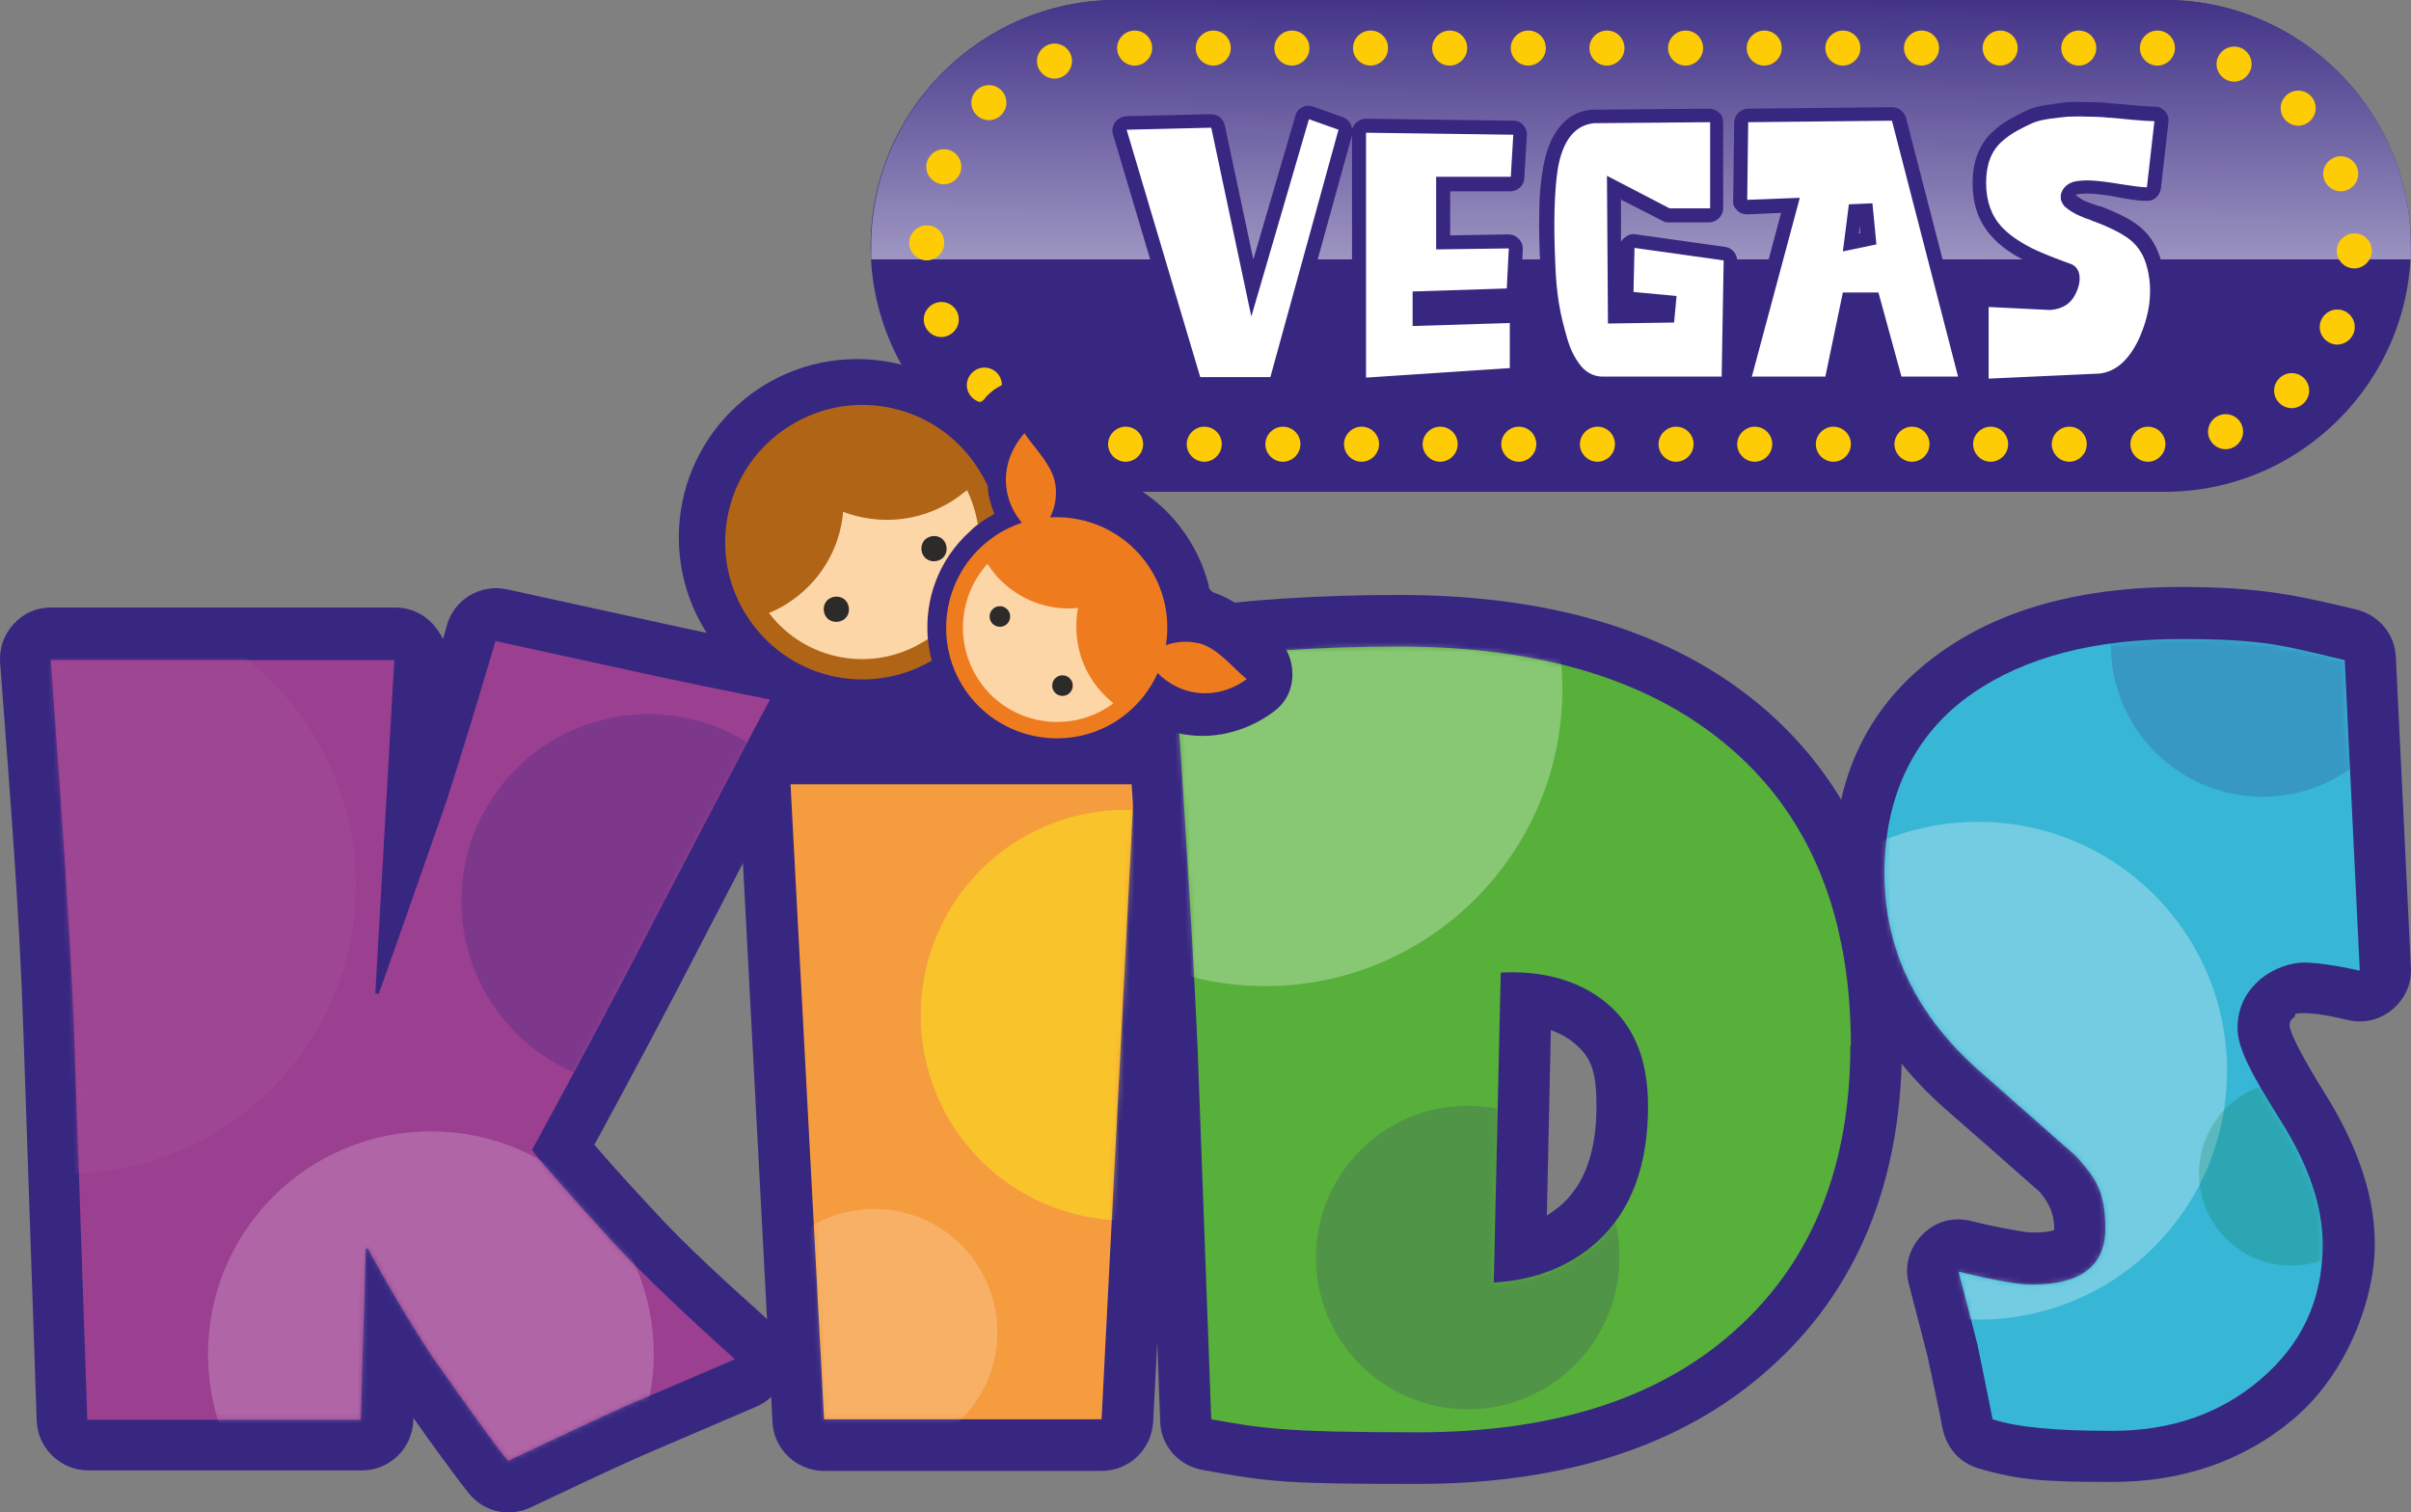 <?xml version="1.0" encoding="UTF-8"?> <svg xmlns="http://www.w3.org/2000/svg" width="475" height="298" viewBox="0 0 475 298" fill="none"><rect x="0" y="0" width="475" height="298" fill="#808080" stroke="none"/><path fill-rule="evenodd" clip-rule="evenodd" d="M145.285 139.039H206.171V160.354H145.285V139.039Z" fill="#372781"></path><path fill-rule="evenodd" clip-rule="evenodd" d="M117.061 225.486C117.258 225.683 117.357 225.88 117.554 226.078C121.008 230.124 124.659 234.071 128.212 237.919C135.415 245.814 143.704 253.215 151.599 260.32C154.263 262.688 155.447 265.944 154.855 269.497C154.263 273.049 152.191 275.812 148.935 277.194C141.83 280.253 134.626 283.312 127.521 286.371C119.824 289.726 112.127 293.476 104.529 297.028C100.285 299.002 95.351 297.917 92.391 294.265C90.319 291.7 88.345 288.937 86.372 286.272C84.694 284.003 83.115 281.733 81.438 279.365V279.858C81.24 285.384 76.8 289.726 71.274 289.726H17.395C11.967 289.726 7.428 285.384 7.231 279.957L4.566 202.099C3.777 178.317 1.803 154.338 0.027 130.655C-0.17 127.694 0.718 125.128 2.691 122.958C4.665 120.787 7.231 119.701 10.092 119.701H77.787C80.648 119.701 83.214 120.787 85.187 122.859C86.076 123.846 86.766 124.832 87.26 125.918C87.556 125.03 87.852 124.043 88.049 123.155C89.529 118.024 94.759 114.964 99.989 116.149L127.521 122.168C136.303 124.142 145.086 125.918 153.967 127.694C157.224 128.385 159.789 130.358 161.171 133.319C162.552 136.279 162.454 139.536 160.973 142.397C153.572 156.213 146.27 170.225 139.067 184.139C131.962 197.954 124.659 211.67 117.258 225.288L117.061 225.486Z" fill="#372781"></path><path fill-rule="evenodd" clip-rule="evenodd" d="M233.602 155.026L227.188 280.151C226.892 285.579 222.451 289.822 217.024 289.822H162.355C156.928 289.822 152.487 285.579 152.191 280.25L145.579 155.124C145.382 152.263 146.369 149.697 148.342 147.625C150.316 145.552 152.783 144.467 155.743 144.467H223.438C226.299 144.467 228.766 145.552 230.839 147.625C232.812 149.697 233.799 152.263 233.602 155.124V155.026Z" fill="#372781"></path><path d="M223.438 154.533L217.024 279.659H162.356L155.744 154.533H223.438Z" fill="#F59C3F"></path><mask id="mask0_198_54" style="mask-type:luminance" maskUnits="userSpaceOnUse" x="155" y="154" width="69" height="126"><path d="M223.438 154.533L217.024 279.659H162.356L155.744 154.533H223.438Z" fill="white"></path></mask><g mask="url(#mask0_198_54)"><path fill-rule="evenodd" clip-rule="evenodd" d="M172.224 238.211C185.645 238.211 196.5 249.066 196.5 262.486C196.5 275.907 185.645 286.761 172.224 286.761C158.804 286.761 147.949 275.907 147.949 262.486C147.949 249.066 158.804 238.211 172.224 238.211Z" fill="white" fill-opacity="0.2"></path><path fill-rule="evenodd" clip-rule="evenodd" d="M221.859 159.564C244.161 159.564 262.318 177.623 262.318 200.023C262.318 222.423 244.259 240.482 221.859 240.482C199.459 240.482 181.4 222.423 181.4 200.023C181.4 177.623 199.459 159.564 221.859 159.564Z" fill="#FEEB1A" fill-opacity="0.5"></path></g><path fill-rule="evenodd" clip-rule="evenodd" d="M374.714 205.943C374.714 230.021 367.609 252.126 349.649 268.704C330.407 286.565 304.849 292.387 279.291 292.387C253.733 292.387 250.378 292.091 236.858 289.624C232.122 288.736 228.668 284.788 228.569 280.052L225.905 207.621C225.017 182.162 223.043 156.505 221.366 131.046C220.971 125.717 224.819 121.079 230.05 120.29C245.148 118.119 260.344 117.23 275.64 117.23C300.704 117.23 326.558 122.263 346.393 138.644C367.017 155.716 374.813 179.793 374.813 206.042L374.714 205.943ZM305.539 202.983L304.75 239.495C305.836 238.804 306.822 238.113 307.809 237.225C313.138 232.291 314.519 224.989 314.519 217.982C314.519 210.976 313.533 208.016 309.388 204.957C308.204 204.069 306.921 203.476 305.539 202.983Z" fill="#372781"></path><path d="M364.549 205.944C364.549 229.429 357.246 247.882 342.74 261.303C327.741 275.315 306.525 282.223 279.289 282.223C252.054 282.223 248.205 281.335 238.633 279.657L235.969 207.226C235.179 188.675 233.601 163.018 231.43 130.355C245.541 128.381 260.244 127.395 275.638 127.395C302.972 127.395 324.386 133.71 339.879 146.538C356.358 160.156 364.647 179.991 364.647 206.042L364.549 205.944ZM324.682 217.884C324.682 208.312 321.623 201.306 315.406 196.766C310.275 193.016 303.663 191.24 295.67 191.635L294.289 252.718C302.578 252.224 309.387 249.461 314.715 244.626C321.327 238.606 324.682 229.725 324.682 217.982V217.884Z" fill="#56B039"></path><mask id="mask1_198_54" style="mask-type:luminance" maskUnits="userSpaceOnUse" x="231" y="127" width="134" height="156"><path d="M364.549 205.944C364.549 229.429 357.246 247.882 342.74 261.303C327.741 275.315 306.525 282.223 279.289 282.223C252.054 282.223 248.205 281.335 238.633 279.657L235.969 207.226C235.179 188.675 233.601 163.018 231.43 130.355C245.541 128.381 260.244 127.395 275.638 127.395C302.972 127.395 324.386 133.71 339.879 146.538C356.358 160.156 364.647 179.991 364.647 206.042L364.549 205.944ZM324.682 217.884C324.682 208.312 321.623 201.306 315.406 196.766C310.275 193.016 303.663 191.24 295.67 191.635L294.289 252.718C302.578 252.224 309.387 249.461 314.715 244.626C321.327 238.606 324.682 229.725 324.682 217.982V217.884Z" fill="white"></path></mask><g mask="url(#mask1_198_54)"><path fill-rule="evenodd" clip-rule="evenodd" d="M249.292 77.266C281.659 77.266 307.809 103.514 307.809 135.783C307.809 168.051 281.561 194.3 249.292 194.3C217.024 194.3 190.775 168.051 190.775 135.783C190.775 103.514 217.024 77.266 249.292 77.266Z" fill="white" fill-opacity="0.3"></path><path fill-rule="evenodd" clip-rule="evenodd" d="M289.158 217.885C305.637 217.885 319.058 231.305 319.058 247.785C319.058 264.264 305.637 277.685 289.158 277.685C272.678 277.685 259.258 264.264 259.258 247.785C259.258 231.305 272.678 217.885 289.158 217.885Z" fill="#372781" fill-opacity="0.2"></path></g><path fill-rule="evenodd" clip-rule="evenodd" d="M451.092 202.293C451.783 205.352 456.323 212.654 457.901 215.22C463.526 224.2 467.868 234.364 467.868 245.12C467.868 255.876 462.441 270.678 451.882 279.559C441.718 288.144 429.482 291.993 416.259 291.993C403.036 291.993 397.805 291.697 389.812 289.329C386.063 288.243 383.497 285.283 382.708 281.434C381.819 276.698 380.734 271.961 379.747 267.224C378.563 262.488 377.28 257.751 376.096 253.113C375.109 249.561 376.096 246.008 378.662 243.344C381.227 240.679 384.78 239.693 388.332 240.581C391.095 241.271 393.858 241.864 396.72 242.357C397.805 242.554 399.286 242.85 400.371 242.85C401.457 242.85 403.529 242.85 404.713 242.357C404.713 242.258 404.713 242.061 404.713 241.962C404.713 239.199 403.628 236.93 401.851 234.857C395.634 229.331 389.319 223.805 383.102 218.378C369.188 206.043 361.195 190.55 361.195 171.9C361.195 153.249 368.004 138.349 383.102 127.987C396.72 118.613 413.397 115.652 429.58 115.652C445.764 115.652 452.967 117.429 464.217 120.093C468.657 121.178 471.815 124.928 472.013 129.467L474.973 190.55C475.17 193.807 473.887 196.668 471.42 198.839C468.953 200.912 465.894 201.701 462.737 201.01C460.171 200.418 456.619 199.629 453.954 199.629C451.29 199.629 452.573 199.925 451.981 200.418C451.29 200.912 451.092 201.306 451.092 202.096V202.293Z" fill="#372781"></path><path d="M464.806 191.242C459.971 190.156 456.32 189.663 453.853 189.663C451.386 189.663 448.031 190.749 445.465 192.821C442.406 195.386 440.827 198.643 440.827 202.59C440.827 206.537 443.59 211.669 449.215 220.648C454.839 229.53 457.602 237.72 457.602 245.22C457.602 256.074 453.458 264.956 445.268 271.863C437.373 278.573 427.703 281.929 416.157 281.929C404.612 281.929 397.605 281.238 392.573 279.659C391.981 276.698 390.994 271.765 389.612 265.054C388.724 261.403 387.441 256.568 385.862 250.548C393.066 252.325 397.803 253.114 400.27 253.114C409.94 253.114 414.776 249.463 414.776 242.062C414.776 234.661 412.802 231.997 408.954 227.753C402.539 222.129 396.224 216.504 389.81 210.879C377.475 199.926 371.258 186.999 371.258 171.999C371.258 157 377.08 144.468 388.823 136.475C399.086 129.468 412.605 125.916 429.578 125.916C446.55 125.916 450.004 127.298 461.944 130.061L464.905 191.143L464.806 191.242Z" fill="#37B7D5"></path><mask id="mask2_198_54" style="mask-type:luminance" maskUnits="userSpaceOnUse" x="371" y="125" width="94" height="157"><path d="M464.806 191.242C459.971 190.156 456.32 189.663 453.853 189.663C451.386 189.663 448.031 190.749 445.465 192.821C442.406 195.386 440.827 198.643 440.827 202.59C440.827 206.537 443.59 211.669 449.215 220.648C454.839 229.53 457.602 237.72 457.602 245.22C457.602 256.074 453.458 264.956 445.268 271.863C437.373 278.573 427.703 281.929 416.157 281.929C404.612 281.929 397.605 281.238 392.573 279.659C391.981 276.698 390.994 271.765 389.612 265.054C388.724 261.403 387.441 256.568 385.862 250.548C393.066 252.325 397.803 253.114 400.27 253.114C409.94 253.114 414.776 249.463 414.776 242.062C414.776 234.661 412.802 231.997 408.954 227.753C402.539 222.129 396.224 216.504 389.81 210.879C377.475 199.926 371.258 186.999 371.258 171.999C371.258 157 377.08 144.468 388.823 136.475C399.086 129.468 412.605 125.916 429.578 125.916C446.55 125.916 450.004 127.298 461.944 130.061L464.905 191.143L464.806 191.242Z" fill="white"></path></mask><g mask="url(#mask2_198_54)"><path fill-rule="evenodd" clip-rule="evenodd" d="M389.714 161.932C416.752 161.932 438.758 183.839 438.758 210.975C438.758 238.112 416.851 260.019 389.714 260.019C362.577 260.019 340.67 238.112 340.67 210.975C340.67 183.839 362.577 161.932 389.714 161.932Z" fill="white" fill-opacity="0.3"></path><path fill-rule="evenodd" clip-rule="evenodd" d="M445.759 97.197C462.239 97.197 475.659 110.618 475.659 127.097C475.659 143.577 462.239 156.997 445.759 156.997C429.28 156.997 415.859 143.577 415.859 127.097C415.859 110.618 429.28 97.197 445.759 97.197Z" fill="#372781" fill-opacity="0.2"></path><path fill-rule="evenodd" clip-rule="evenodd" d="M451.389 213.051C461.356 213.051 469.547 221.143 469.547 231.208C469.547 241.273 461.455 249.365 451.389 249.365C441.324 249.365 433.232 241.273 433.232 231.208C433.232 221.143 441.324 213.051 451.389 213.051Z" fill="#056734" fill-opacity="0.2"></path></g><path d="M151.799 137.657C148.246 144.268 140.944 158.281 129.793 179.596C123.774 191.338 115.485 207.029 104.827 226.567C105.715 227.949 111.044 234.067 120.715 244.724C126.339 250.744 134.431 258.539 144.793 267.815C140.451 269.69 133.346 272.749 123.379 276.992C117.853 279.459 110.057 283.111 100.091 287.847C97.624 284.887 92.591 277.881 84.894 266.927C80.651 260.414 76.506 253.408 72.46 246.007H72.066L71.079 279.755H17.2L14.535 201.897C13.845 184.826 12.266 160.945 9.996 130.058H77.69L73.941 195.779H74.631C77.394 188.082 81.835 175.451 87.953 157.886C90.42 150.189 93.677 139.729 97.624 126.309L125.155 132.328C134.135 134.302 142.918 136.078 151.799 137.854V137.657Z" fill="#9B3F90"></path><mask id="mask3_198_54" style="mask-type:luminance" maskUnits="userSpaceOnUse" x="9" y="126" width="143" height="162"><path d="M151.799 137.657C148.246 144.268 140.944 158.281 129.793 179.596C123.774 191.338 115.485 207.029 104.827 226.567C105.715 227.949 111.044 234.067 120.715 244.724C126.339 250.744 134.431 258.539 144.793 267.815C140.451 269.69 133.346 272.749 123.379 276.992C117.853 279.459 110.057 283.111 100.091 287.847C97.624 284.887 92.591 277.881 84.894 266.927C80.651 260.414 76.506 253.408 72.46 246.007H72.066L71.079 279.755H17.2L14.535 201.897C13.845 184.826 12.266 160.945 9.996 130.058H77.69L73.941 195.779H74.631C77.394 188.082 81.835 175.451 87.953 157.886C90.42 150.189 93.677 139.729 97.624 126.309L125.155 132.328C134.135 134.302 142.918 136.078 151.799 137.854V137.657Z" fill="white"></path></mask><g mask="url(#mask3_198_54)"><path fill-rule="evenodd" clip-rule="evenodd" d="M13.25 117.531C44.63 117.531 70.089 142.991 70.089 174.371C70.089 205.751 44.63 231.21 13.25 231.21C-18.131 231.21 -43.59 205.751 -43.59 174.371C-43.59 142.991 -18.131 117.531 13.25 117.531Z" fill="#A24F99" fill-opacity="0.5"></path><path fill-rule="evenodd" clip-rule="evenodd" d="M127.718 140.717C148.046 140.717 164.525 157.196 164.525 177.524C164.525 197.852 148.046 214.332 127.718 214.332C107.39 214.332 90.91 197.852 90.91 177.524C90.91 157.196 107.39 140.717 127.718 140.717Z" fill="#372781" fill-opacity="0.3"></path><path fill-rule="evenodd" clip-rule="evenodd" d="M84.889 222.916C109.164 222.916 128.801 242.553 128.801 266.828C128.801 291.104 109.164 310.741 84.889 310.741C60.614 310.741 40.977 291.104 40.977 266.828C40.977 242.553 60.614 222.916 84.889 222.916Z" fill="white" fill-opacity="0.2"></path></g><path fill-rule="evenodd" clip-rule="evenodd" d="M219.983 0H426.519C453.163 0 474.971 21.808 474.971 48.452C474.971 75.095 453.163 96.903 426.519 96.903H219.983C193.339 96.903 171.531 75.095 171.531 48.452C171.531 21.808 193.339 0 219.983 0Z" fill="#372781"></path><path fill-rule="evenodd" clip-rule="evenodd" d="M219.984 0H426.52C453.164 0 474.972 21.808 474.972 48.452C474.972 49.34 474.972 50.228 474.972 51.116H171.631C171.631 50.228 171.631 49.34 171.631 48.452C171.631 21.808 193.439 0 220.083 0H219.984Z" fill="url(#paint0_linear_198_54)"></path><path fill-rule="evenodd" clip-rule="evenodd" d="M266.462 25.263C266.561 24.868 266.857 24.572 267.153 24.178C267.745 23.684 268.337 23.388 269.127 23.388L298.138 23.783C298.928 23.783 299.619 24.079 300.112 24.671C300.605 25.263 300.902 25.954 300.803 26.743L300.309 35.032C300.309 36.513 299.027 37.697 297.546 37.697H285.705V46.38L297.152 46.183C297.941 46.183 298.632 46.479 299.224 47.071C299.816 47.663 300.013 48.354 300.013 49.144L299.619 57.038C299.619 58.518 298.434 59.604 296.954 59.702L281.067 60.196V61.478L297.349 60.985C298.138 60.985 298.829 61.182 299.323 61.775C299.915 62.268 300.211 62.959 300.211 63.748V72.629C300.211 74.109 299.125 75.294 297.645 75.392L269.324 77.267C268.535 77.267 267.844 77.07 267.252 76.478C266.66 75.886 266.364 75.294 266.364 74.406V26.645L252.943 75.195C252.647 76.379 251.562 77.267 250.279 77.267H236.464C235.181 77.267 234.194 76.478 233.799 75.294L219.293 26.546C218.997 25.658 219.195 24.868 219.688 24.079C220.181 23.388 220.971 22.994 221.859 22.895L238.536 22.5C239.917 22.5 241.003 23.388 241.299 24.671L246.924 51.117L255.213 22.796C255.41 22.007 255.904 21.415 256.594 21.119C257.285 20.724 258.075 20.724 258.765 21.02L264.587 23.092C265.574 23.487 266.265 24.375 266.364 25.362L266.462 25.263ZM319.355 39.177V47.663C319.552 47.269 319.848 46.973 320.144 46.775C320.736 46.282 321.525 45.986 322.315 46.183L339.88 48.65C341.261 48.847 342.248 50.032 342.248 51.413L341.854 74.307C341.854 75.787 340.571 77.07 339.09 77.07H315.802C313.335 77.169 311.164 76.083 309.487 74.208C307.809 72.333 306.724 70.064 306.033 67.695C305.243 65.228 304.651 62.761 304.257 60.196C303.862 57.63 303.664 55.064 303.467 52.499C303.27 48.749 303.171 44.999 303.27 41.249C303.27 38.388 303.566 35.526 304.059 32.763C305.046 27.434 307.612 22.204 313.532 21.612C313.532 21.612 313.73 21.612 313.828 21.612L336.722 21.415C337.512 21.415 338.104 21.711 338.696 22.204C339.288 22.697 339.485 23.388 339.485 24.178V41.052C339.485 42.532 338.202 43.815 336.722 43.815H328.828C328.334 43.815 327.94 43.815 327.545 43.519L319.256 39.276L319.355 39.177ZM319.453 59.209V60.985L326.657 60.886L321.427 60.393C320.637 60.393 319.947 59.9 319.453 59.308V59.209ZM350.932 41.94L344.321 42.236C343.531 42.236 342.84 42.039 342.248 41.447C341.656 40.855 341.36 40.262 341.459 39.473L341.656 24.178C341.656 22.697 342.939 21.415 344.419 21.415L372.74 21.119C374.023 21.119 375.109 21.908 375.503 23.191L388.529 73.616C388.726 74.504 388.529 75.294 388.036 75.984C387.443 76.675 386.753 77.07 385.865 77.07H374.714C373.431 77.07 372.346 76.281 372.049 74.998L368.004 60.492H365.339L362.28 74.8C361.984 76.083 360.899 76.971 359.517 76.971H345.11C344.222 76.971 343.432 76.576 342.939 75.886C342.347 75.195 342.248 74.307 342.446 73.517L350.932 41.841V41.94ZM403.824 58.321C404.91 58.222 405.897 57.827 406.39 56.841C406.686 56.347 407.081 55.262 406.982 54.67C406.982 54.67 406.982 54.67 406.982 54.571H406.883C404.219 53.683 401.555 52.696 399.088 51.413C396.621 50.229 394.252 48.65 392.476 46.677C389.713 43.716 388.628 40.065 388.628 36.118C388.628 32.171 389.713 28.618 392.575 25.954C393.66 24.967 394.845 24.079 396.127 23.388C397.213 22.796 398.298 22.204 399.384 21.711C400.765 21.119 402.147 20.823 403.627 20.625C404.811 20.428 405.995 20.329 407.179 20.132C408.66 20.033 410.14 20.132 411.62 20.132C413.002 20.132 414.383 20.132 415.666 20.329C417.146 20.428 418.725 20.625 420.205 20.724C421.685 20.823 423.166 21.02 424.646 21.02C425.435 21.02 426.126 21.415 426.619 22.007C427.113 22.599 427.31 23.29 427.211 24.079L425.731 37.105C425.534 38.585 424.35 39.67 422.87 39.572C420.797 39.572 418.429 39.078 416.357 38.684C414.482 38.388 412.015 37.993 410.041 38.19C409.745 38.19 409.252 38.19 408.956 38.486C408.956 38.486 409.153 38.684 409.252 38.684C409.548 38.881 409.844 39.078 410.14 39.276C410.436 39.473 410.633 39.572 410.929 39.67C411.225 39.769 411.62 39.966 411.916 40.065C412.311 40.164 412.705 40.361 413.1 40.46C413.298 40.46 413.396 40.558 413.594 40.657C413.594 40.657 413.791 40.657 413.89 40.657C416.159 41.545 418.725 42.631 420.699 44.012C423.166 45.69 424.744 48.058 425.633 50.92C426.422 53.683 426.718 56.545 426.323 59.406C425.929 62.268 425.139 65.031 423.856 67.597C421.883 71.741 418.725 75.294 413.89 75.787C413.89 75.787 413.791 75.787 413.692 75.787L391.983 76.774C391.193 76.774 390.503 76.576 389.91 75.984C389.318 75.392 389.022 74.8 389.022 74.011V60.196C389.022 59.406 389.318 58.715 389.91 58.222C390.503 57.729 391.193 57.433 391.983 57.433L403.923 58.025L403.824 58.321ZM366.425 44.506L366.227 45.986H366.523L366.425 44.506Z" fill="#372781"></path><path d="M236.465 74.305L221.959 25.557L238.636 25.162L246.53 62.364L257.878 23.485L263.7 25.557L250.28 74.305H236.465ZM269.128 74.305V26.149L298.14 26.544L297.646 34.833H282.943V49.141L297.252 48.944L296.857 56.838L278.305 57.43V64.239L297.449 63.647V72.528L269.128 74.403V74.305ZM336.822 41.05H328.928L316.593 34.635L316.79 63.746L329.816 63.548L330.309 58.318L321.823 57.529L322.02 48.845L339.585 51.312L339.19 74.206H315.803C314.224 74.206 312.843 73.614 311.659 72.331C310.475 70.949 309.488 69.173 308.797 66.805C308.106 64.437 307.514 62.167 307.119 59.7C306.725 57.233 306.527 54.865 306.429 52.299C306.034 43.911 306.231 37.596 306.922 33.155C307.909 27.629 310.277 24.669 314.027 24.274L336.921 24.077V40.951L336.822 41.05ZM368.794 40.063L364.255 40.26L363.071 49.536L369.682 48.154L368.893 40.063H368.794ZM345.111 74.305L354.584 38.977L344.223 39.372L344.42 24.077L372.741 23.781L385.767 74.206H374.616L370.077 57.628H363.071L359.617 74.206H345.21L345.111 74.305ZM391.787 74.305V60.489L403.924 61.081C406.391 60.884 407.97 59.799 408.858 58.022C409.648 56.444 409.845 55.161 409.648 54.075C409.45 52.99 408.759 52.2 407.674 51.904C404.714 50.819 402.148 49.832 400.174 48.845C397.707 47.562 395.734 46.181 394.352 44.701C392.28 42.431 391.293 39.569 391.293 36.017C391.293 32.464 392.28 29.8 394.352 27.925C395.339 27.037 396.326 26.346 397.411 25.754C398.497 25.162 399.484 24.669 400.372 24.274C401.26 23.879 402.444 23.583 403.924 23.386C405.404 23.189 406.49 23.09 407.378 22.991C408.266 22.991 409.648 22.892 411.424 22.991C413.2 22.991 414.582 23.09 415.371 23.189C416.259 23.189 417.739 23.386 419.91 23.583C422.081 23.781 423.561 23.879 424.45 23.879L422.969 36.905C421.884 36.905 419.812 36.609 416.753 36.115C413.694 35.622 411.325 35.425 409.746 35.622C408.167 35.721 407.082 36.313 406.391 37.398C406.194 37.793 405.996 38.188 405.996 38.583C405.996 38.977 405.996 39.273 406.095 39.569C406.194 39.865 406.391 40.161 406.589 40.457C406.786 40.754 407.082 40.951 407.477 41.247C407.871 41.543 408.167 41.74 408.562 41.938C408.858 42.135 409.253 42.332 409.746 42.53C410.24 42.727 410.634 42.924 410.93 43.023C411.227 43.122 411.621 43.22 412.016 43.418C412.411 43.615 412.707 43.714 412.805 43.714C415.667 44.799 417.739 45.885 419.022 46.773C420.897 48.056 422.18 49.832 422.871 52.2C423.561 54.569 423.759 57.036 423.463 59.601C423.167 62.167 422.377 64.634 421.292 67.002C419.318 71.048 416.753 73.318 413.496 73.614L391.787 74.601V74.305Z" fill="white"></path><path fill-rule="evenodd" clip-rule="evenodd" d="M207.749 8.584C209.722 8.584 211.202 10.163 211.202 12.038C211.202 13.913 209.624 15.492 207.749 15.492C205.874 15.492 204.295 13.913 204.295 12.038C204.295 10.163 205.874 8.584 207.749 8.584Z" fill="#FECC04"></path><path fill-rule="evenodd" clip-rule="evenodd" d="M194.821 16.775C196.795 16.775 198.275 18.354 198.275 20.229C198.275 22.104 196.696 23.683 194.821 23.683C192.946 23.683 191.367 22.104 191.367 20.229C191.367 18.354 192.946 16.775 194.821 16.775Z" fill="#FECC04"></path><path fill-rule="evenodd" clip-rule="evenodd" d="M185.94 29.406C187.914 29.406 189.394 30.985 189.394 32.86C189.394 34.735 187.815 36.314 185.94 36.314C184.065 36.314 182.486 34.735 182.486 32.86C182.486 30.985 184.065 29.406 185.94 29.406Z" fill="#FECC04"></path><path fill-rule="evenodd" clip-rule="evenodd" d="M182.585 44.404C184.558 44.404 186.038 45.983 186.038 47.858C186.038 49.733 184.46 51.312 182.585 51.312C180.71 51.312 179.131 49.733 179.131 47.858C179.131 45.983 180.71 44.404 182.585 44.404Z" fill="#FECC04"></path><path fill-rule="evenodd" clip-rule="evenodd" d="M185.448 59.502C187.422 59.502 188.902 61.081 188.902 62.956C188.902 64.831 187.323 66.409 185.448 66.409C183.573 66.409 181.994 64.831 181.994 62.956C181.994 61.081 183.573 59.502 185.448 59.502Z" fill="#FECC04"></path><path fill-rule="evenodd" clip-rule="evenodd" d="M193.932 72.43C195.906 72.43 197.386 74.009 197.386 75.883C197.386 77.758 195.807 79.337 193.932 79.337C192.057 79.337 190.479 77.758 190.479 75.883C190.479 74.009 192.057 72.43 193.932 72.43Z" fill="#FECC04"></path><path fill-rule="evenodd" clip-rule="evenodd" d="M206.663 81.014C208.636 81.014 210.117 82.593 210.117 84.468C210.117 86.342 208.538 87.921 206.663 87.921C204.788 87.921 203.209 86.342 203.209 84.468C203.209 82.593 204.788 81.014 206.663 81.014Z" fill="#FECC04"></path><path fill-rule="evenodd" clip-rule="evenodd" d="M221.76 84.074C223.734 84.074 225.214 85.653 225.214 87.528C225.214 89.403 223.635 90.982 221.76 90.982C219.886 90.982 218.307 89.403 218.307 87.528C218.307 85.653 219.886 84.074 221.76 84.074Z" fill="#FECC04"></path><path fill-rule="evenodd" clip-rule="evenodd" d="M237.253 84.074C239.226 84.074 240.706 85.653 240.706 87.528C240.706 89.403 239.128 90.982 237.253 90.982C235.378 90.982 233.799 89.403 233.799 87.528C233.799 85.653 235.378 84.074 237.253 84.074Z" fill="#FECC04"></path><path fill-rule="evenodd" clip-rule="evenodd" d="M252.747 84.074C254.72 84.074 256.201 85.653 256.201 87.528C256.201 89.403 254.622 90.982 252.747 90.982C250.872 90.982 249.293 89.403 249.293 87.528C249.293 85.653 250.872 84.074 252.747 84.074Z" fill="#FECC04"></path><path fill-rule="evenodd" clip-rule="evenodd" d="M268.241 84.074C270.214 84.074 271.695 85.653 271.695 87.528C271.695 89.403 270.116 90.982 268.241 90.982C266.366 90.982 264.787 89.403 264.787 87.528C264.787 85.653 266.366 84.074 268.241 84.074Z" fill="#FECC04"></path><path fill-rule="evenodd" clip-rule="evenodd" d="M283.731 84.074C285.705 84.074 287.185 85.653 287.185 87.528C287.185 89.403 285.606 90.982 283.731 90.982C281.856 90.982 280.277 89.403 280.277 87.528C280.277 85.653 281.856 84.074 283.731 84.074Z" fill="#FECC04"></path><path fill-rule="evenodd" clip-rule="evenodd" d="M299.221 84.074C301.195 84.074 302.675 85.653 302.675 87.528C302.675 89.403 301.096 90.982 299.221 90.982C297.346 90.982 295.768 89.403 295.768 87.528C295.768 85.653 297.346 84.074 299.221 84.074Z" fill="#FECC04"></path><path fill-rule="evenodd" clip-rule="evenodd" d="M314.716 84.074C316.689 84.074 318.169 85.653 318.169 87.528C318.169 89.403 316.59 90.982 314.716 90.982C312.841 90.982 311.262 89.403 311.262 87.528C311.262 85.653 312.841 84.074 314.716 84.074Z" fill="#FECC04"></path><path fill-rule="evenodd" clip-rule="evenodd" d="M330.208 84.074C332.181 84.074 333.661 85.653 333.661 87.528C333.661 89.403 332.083 90.982 330.208 90.982C328.333 90.982 326.754 89.403 326.754 87.528C326.754 85.653 328.333 84.074 330.208 84.074Z" fill="#FECC04"></path><path fill-rule="evenodd" clip-rule="evenodd" d="M345.702 84.074C347.675 84.074 349.156 85.653 349.156 87.528C349.156 89.403 347.577 90.982 345.702 90.982C343.827 90.982 342.248 89.403 342.248 87.528C342.248 85.653 343.827 84.074 345.702 84.074Z" fill="#FECC04"></path><path fill-rule="evenodd" clip-rule="evenodd" d="M361.196 84.074C363.17 84.074 364.65 85.653 364.65 87.528C364.65 89.403 363.071 90.982 361.196 90.982C359.321 90.982 357.742 89.403 357.742 87.528C357.742 85.653 359.321 84.074 361.196 84.074Z" fill="#FECC04"></path><path fill-rule="evenodd" clip-rule="evenodd" d="M376.686 84.074C378.66 84.074 380.14 85.653 380.14 87.528C380.14 89.403 378.561 90.982 376.686 90.982C374.811 90.982 373.232 89.403 373.232 87.528C373.232 85.653 374.811 84.074 376.686 84.074Z" fill="#FECC04"></path><path fill-rule="evenodd" clip-rule="evenodd" d="M392.18 84.074C394.154 84.074 395.634 85.653 395.634 87.528C395.634 89.403 394.055 90.982 392.18 90.982C390.305 90.982 388.727 89.403 388.727 87.528C388.727 85.653 390.305 84.074 392.18 84.074Z" fill="#FECC04"></path><path fill-rule="evenodd" clip-rule="evenodd" d="M407.674 84.074C409.648 84.074 411.128 85.653 411.128 87.528C411.128 89.403 409.549 90.982 407.674 90.982C405.8 90.982 404.221 89.403 404.221 87.528C404.221 85.653 405.8 84.074 407.674 84.074Z" fill="#FECC04"></path><path fill-rule="evenodd" clip-rule="evenodd" d="M423.167 84.074C425.14 84.074 426.62 85.653 426.62 87.528C426.62 89.403 425.042 90.982 423.167 90.982C421.292 90.982 419.713 89.403 419.713 87.528C419.713 85.653 421.292 84.074 423.167 84.074Z" fill="#FECC04"></path><path fill-rule="evenodd" clip-rule="evenodd" d="M438.464 81.607C440.437 81.607 441.917 83.186 441.917 85.061C441.917 86.936 440.338 88.515 438.464 88.515C436.589 88.515 435.01 86.936 435.01 85.061C435.01 83.186 436.589 81.607 438.464 81.607Z" fill="#FECC04"></path><path fill-rule="evenodd" clip-rule="evenodd" d="M451.487 73.516C453.461 73.516 454.941 75.094 454.941 76.969C454.941 78.844 453.362 80.423 451.487 80.423C449.612 80.423 448.033 78.844 448.033 76.969C448.033 75.094 449.612 73.516 451.487 73.516Z" fill="#FECC04"></path><path fill-rule="evenodd" clip-rule="evenodd" d="M460.466 60.984C462.439 60.984 463.919 62.563 463.919 64.438C463.919 66.313 462.34 67.892 460.466 67.892C458.591 67.892 457.012 66.313 457.012 64.438C457.012 62.563 458.591 60.984 460.466 60.984Z" fill="#FECC04"></path><path fill-rule="evenodd" clip-rule="evenodd" d="M463.821 45.982C465.795 45.982 467.275 47.561 467.275 49.436C467.275 51.311 465.696 52.89 463.821 52.89C461.946 52.89 460.367 51.311 460.367 49.436C460.367 47.561 461.946 45.982 463.821 45.982Z" fill="#FECC04"></path><path fill-rule="evenodd" clip-rule="evenodd" d="M461.157 30.789C463.131 30.789 464.611 32.368 464.611 34.243C464.611 36.118 463.032 37.697 461.157 37.697C459.282 37.697 457.703 36.118 457.703 34.243C457.703 32.368 459.282 30.789 461.157 30.789Z" fill="#FECC04"></path><path fill-rule="evenodd" clip-rule="evenodd" d="M452.772 17.861C454.746 17.861 456.226 19.44 456.226 21.315C456.226 23.19 454.647 24.769 452.772 24.769C450.897 24.769 449.318 23.19 449.318 21.315C449.318 19.44 450.897 17.861 452.772 17.861Z" fill="#FECC04"></path><path fill-rule="evenodd" clip-rule="evenodd" d="M440.139 9.178C442.113 9.178 443.593 10.757 443.593 12.632C443.593 14.506 442.014 16.085 440.139 16.085C438.264 16.085 436.686 14.506 436.686 12.632C436.686 10.757 438.264 9.178 440.139 9.178Z" fill="#FECC04"></path><path fill-rule="evenodd" clip-rule="evenodd" d="M425.04 6.02C427.013 6.02 428.494 7.598 428.494 9.473C428.494 11.348 426.915 12.927 425.04 12.927C423.165 12.927 421.586 11.348 421.586 9.473C421.586 7.598 423.165 6.02 425.04 6.02Z" fill="#FECC04"></path><path fill-rule="evenodd" clip-rule="evenodd" d="M409.549 6.02C411.523 6.02 413.003 7.598 413.003 9.473C413.003 11.348 411.424 12.927 409.549 12.927C407.675 12.927 406.096 11.348 406.096 9.473C406.096 7.598 407.675 6.02 409.549 6.02Z" fill="#FECC04"></path><path fill-rule="evenodd" clip-rule="evenodd" d="M394.055 6.02C396.029 6.02 397.509 7.598 397.509 9.473C397.509 11.348 395.93 12.927 394.055 12.927C392.18 12.927 390.602 11.348 390.602 9.473C390.602 7.598 392.18 6.02 394.055 6.02Z" fill="#FECC04"></path><path fill-rule="evenodd" clip-rule="evenodd" d="M378.561 6.02C380.535 6.02 382.015 7.598 382.015 9.473C382.015 11.348 380.436 12.927 378.561 12.927C376.686 12.927 375.107 11.348 375.107 9.473C375.107 7.598 376.686 6.02 378.561 6.02Z" fill="#FECC04"></path><path fill-rule="evenodd" clip-rule="evenodd" d="M363.071 6.02C365.045 6.02 366.525 7.598 366.525 9.473C366.525 11.348 364.946 12.927 363.071 12.927C361.196 12.927 359.617 11.348 359.617 9.473C359.617 7.598 361.196 6.02 363.071 6.02Z" fill="#FECC04"></path><path fill-rule="evenodd" clip-rule="evenodd" d="M347.577 6.02C349.55 6.02 351.031 7.598 351.031 9.473C351.031 11.348 349.452 12.927 347.577 12.927C345.702 12.927 344.123 11.348 344.123 9.473C344.123 7.598 345.702 6.02 347.577 6.02Z" fill="#FECC04"></path><path fill-rule="evenodd" clip-rule="evenodd" d="M332.083 6.02C334.056 6.02 335.536 7.598 335.536 9.473C335.536 11.348 333.958 12.927 332.083 12.927C330.208 12.927 328.629 11.348 328.629 9.473C328.629 7.598 330.208 6.02 332.083 6.02Z" fill="#FECC04"></path><path fill-rule="evenodd" clip-rule="evenodd" d="M316.591 6.02C318.564 6.02 320.044 7.598 320.044 9.473C320.044 11.348 318.465 12.927 316.591 12.927C314.716 12.927 313.137 11.348 313.137 9.473C313.137 7.598 314.716 6.02 316.591 6.02Z" fill="#FECC04"></path><path fill-rule="evenodd" clip-rule="evenodd" d="M301.096 6.02C303.07 6.02 304.55 7.598 304.55 9.473C304.55 11.348 302.971 12.927 301.096 12.927C299.221 12.927 297.643 11.348 297.643 9.473C297.643 7.598 299.221 6.02 301.096 6.02Z" fill="#FECC04"></path><path fill-rule="evenodd" clip-rule="evenodd" d="M285.606 6.02C287.58 6.02 289.06 7.598 289.06 9.473C289.06 11.348 287.481 12.927 285.606 12.927C283.731 12.927 282.152 11.348 282.152 9.473C282.152 7.598 283.731 6.02 285.606 6.02Z" fill="#FECC04"></path><path fill-rule="evenodd" clip-rule="evenodd" d="M270.012 6.02C271.986 6.02 273.466 7.598 273.466 9.473C273.466 11.348 271.887 12.927 270.012 12.927C268.137 12.927 266.559 11.348 266.559 9.473C266.559 7.598 268.137 6.02 270.012 6.02Z" fill="#FECC04"></path><path fill-rule="evenodd" clip-rule="evenodd" d="M254.52 6.02C256.494 6.02 257.974 7.598 257.974 9.473C257.974 11.348 256.395 12.927 254.52 12.927C252.645 12.927 251.066 11.348 251.066 9.473C251.066 7.598 252.645 6.02 254.52 6.02Z" fill="#FECC04"></path><path fill-rule="evenodd" clip-rule="evenodd" d="M239.03 6.02C241.004 6.02 242.484 7.598 242.484 9.473C242.484 11.348 240.905 12.927 239.03 12.927C237.155 12.927 235.576 11.348 235.576 9.473C235.576 7.598 237.155 6.02 239.03 6.02Z" fill="#FECC04"></path><path fill-rule="evenodd" clip-rule="evenodd" d="M223.54 6.02C225.513 6.02 226.994 7.598 226.994 9.473C226.994 11.348 225.415 12.927 223.54 12.927C221.665 12.927 220.086 11.348 220.086 9.473C220.086 7.598 221.665 6.02 223.54 6.02Z" fill="#FECC04"></path><path fill-rule="evenodd" clip-rule="evenodd" d="M238.238 115.849C237.054 110.717 234.488 105.882 230.936 101.935C227.383 97.987 222.844 95.027 217.811 93.35C217.219 93.152 216.726 92.659 216.529 91.968C215.838 89.008 214.358 86.245 212.581 83.778C211.496 82.297 210.312 81.015 209.424 79.534C207.746 76.87 205.279 75.39 202.121 75.094C199.062 74.798 196.299 75.982 194.227 78.252C194.128 78.35 194.03 78.548 193.931 78.646C193.24 79.436 192.056 79.534 191.267 78.844C184.951 73.614 177.057 70.752 168.866 70.752C149.426 70.752 133.736 86.541 133.736 105.882C133.736 125.223 149.525 141.012 168.866 141.012C188.207 141.012 176.169 140.42 179.622 139.334C180.412 139.038 181.3 139.334 181.793 140.124C182.583 141.407 183.57 142.591 184.556 143.676C190.181 149.794 197.878 153.445 206.167 153.84C214.456 154.235 222.548 151.373 228.666 145.847C229.061 145.551 229.357 145.156 229.752 144.86C230.245 144.367 230.936 144.17 231.528 144.367C231.725 144.367 231.923 144.367 232.12 144.466C238.633 145.946 245.343 144.268 250.672 140.42C253.237 138.644 254.619 135.979 254.619 132.92C254.619 129.861 253.435 127.197 250.968 125.223C249.586 124.138 248.402 122.756 247.021 121.572C244.751 119.598 242.185 117.822 239.324 116.835C238.731 116.638 238.238 116.145 238.041 115.454L238.238 115.849Z" fill="#372781"></path><path fill-rule="evenodd" clip-rule="evenodd" d="M155.645 83.878C168.276 75.983 184.953 79.832 192.848 92.561C193.538 93.647 194.13 94.732 194.624 95.818C194.624 96.015 194.624 96.311 194.624 96.509C194.821 98.186 195.315 99.765 195.907 101.245C194.13 102.232 192.552 103.317 191.071 104.699C183.769 111.311 181.203 121.178 183.572 130.158C170.941 137.559 154.757 133.612 146.962 121.08C139.067 108.449 142.916 91.772 155.645 83.878Z" fill="#B06416"></path><path fill-rule="evenodd" clip-rule="evenodd" d="M190.48 96.508C191.566 98.679 192.257 101.047 192.651 103.317C192.059 103.711 191.566 104.205 191.072 104.698C184.856 110.323 182.093 118.217 182.783 125.914C182.586 126.112 182.29 126.21 181.994 126.408C171.83 132.723 158.607 130.158 151.502 120.783C152.686 120.29 153.87 119.698 154.956 119.007C161.567 114.862 165.514 108.053 166.107 100.85C172.915 103.415 180.711 102.922 187.323 98.876C188.408 98.185 189.494 97.396 190.48 96.606V96.508Z" fill="#FCD6A7"></path><path fill-rule="evenodd" clip-rule="evenodd" d="M163.44 117.924C164.624 117.233 166.203 117.529 166.893 118.713C167.584 119.897 167.288 121.476 166.104 122.167C164.92 122.858 163.341 122.562 162.65 121.377C161.959 120.193 162.255 118.614 163.44 117.924Z" fill="#2C2B2A"></path><path fill-rule="evenodd" clip-rule="evenodd" d="M182.684 105.982C183.868 105.291 185.447 105.588 186.138 106.772C186.828 107.956 186.532 109.535 185.348 110.225C184.164 110.916 182.585 110.62 181.894 109.436C181.204 108.252 181.5 106.673 182.684 105.982Z" fill="#2C2B2A"></path><path fill-rule="evenodd" clip-rule="evenodd" d="M224.325 109.041C232.417 117.922 231.726 131.737 222.845 139.829C213.964 147.921 200.149 147.23 192.057 138.349C183.965 129.468 184.656 115.653 193.537 107.561C202.418 99.469 216.234 100.16 224.325 109.041Z" fill="#EF7B1F"></path><path fill-rule="evenodd" clip-rule="evenodd" d="M219.393 138.544C211.795 144.268 200.94 143.281 194.526 136.176C188.013 128.972 188.21 118.118 194.526 111.111C195.118 111.999 195.71 112.789 196.401 113.578C200.644 118.216 206.565 120.387 212.387 119.795C211.301 125.519 212.782 131.735 217.025 136.373C217.716 137.163 218.505 137.854 219.294 138.544H219.393Z" fill="#FCD6A7"></path><path fill-rule="evenodd" clip-rule="evenodd" d="M207.943 95.62C207.45 91.673 203.7 88.219 201.825 85.357C199.161 88.416 197.779 92.166 198.273 96.114C198.766 100.061 201.036 103.416 204.292 105.685C206.956 102.626 208.437 99.567 207.943 95.62Z" fill="#EF7B1F"></path><path fill-rule="evenodd" clip-rule="evenodd" d="M236.066 126.704C239.914 127.592 242.973 131.737 245.637 133.809C242.381 136.178 238.434 137.164 234.585 136.276C230.737 135.388 227.579 132.822 225.605 129.369C228.862 127 232.118 125.915 235.967 126.704H236.066Z" fill="#EF7B1F"></path><path fill-rule="evenodd" clip-rule="evenodd" d="M198.47 120.093C199.26 120.882 199.161 122.264 198.372 122.955C197.582 123.744 196.201 123.645 195.51 122.856C194.72 122.067 194.819 120.685 195.609 119.994C196.398 119.205 197.78 119.304 198.47 120.093Z" fill="#2C2B2A"></path><path fill-rule="evenodd" clip-rule="evenodd" d="M210.806 133.71C211.596 134.5 211.497 135.881 210.708 136.572C209.918 137.361 208.537 137.263 207.846 136.473C207.056 135.684 207.155 134.302 207.945 133.611C208.734 132.822 210.115 132.921 210.806 133.71Z" fill="#2C2B2A"></path><defs><linearGradient id="paint0_linear_198_54" x1="313.334" y1="-77.957" x2="311.854" y2="163.808" gradientUnits="userSpaceOnUse"><stop offset="0.294" stop-color="#372781"></stop><stop offset="0.768" stop-color="white"></stop></linearGradient></defs></svg> 